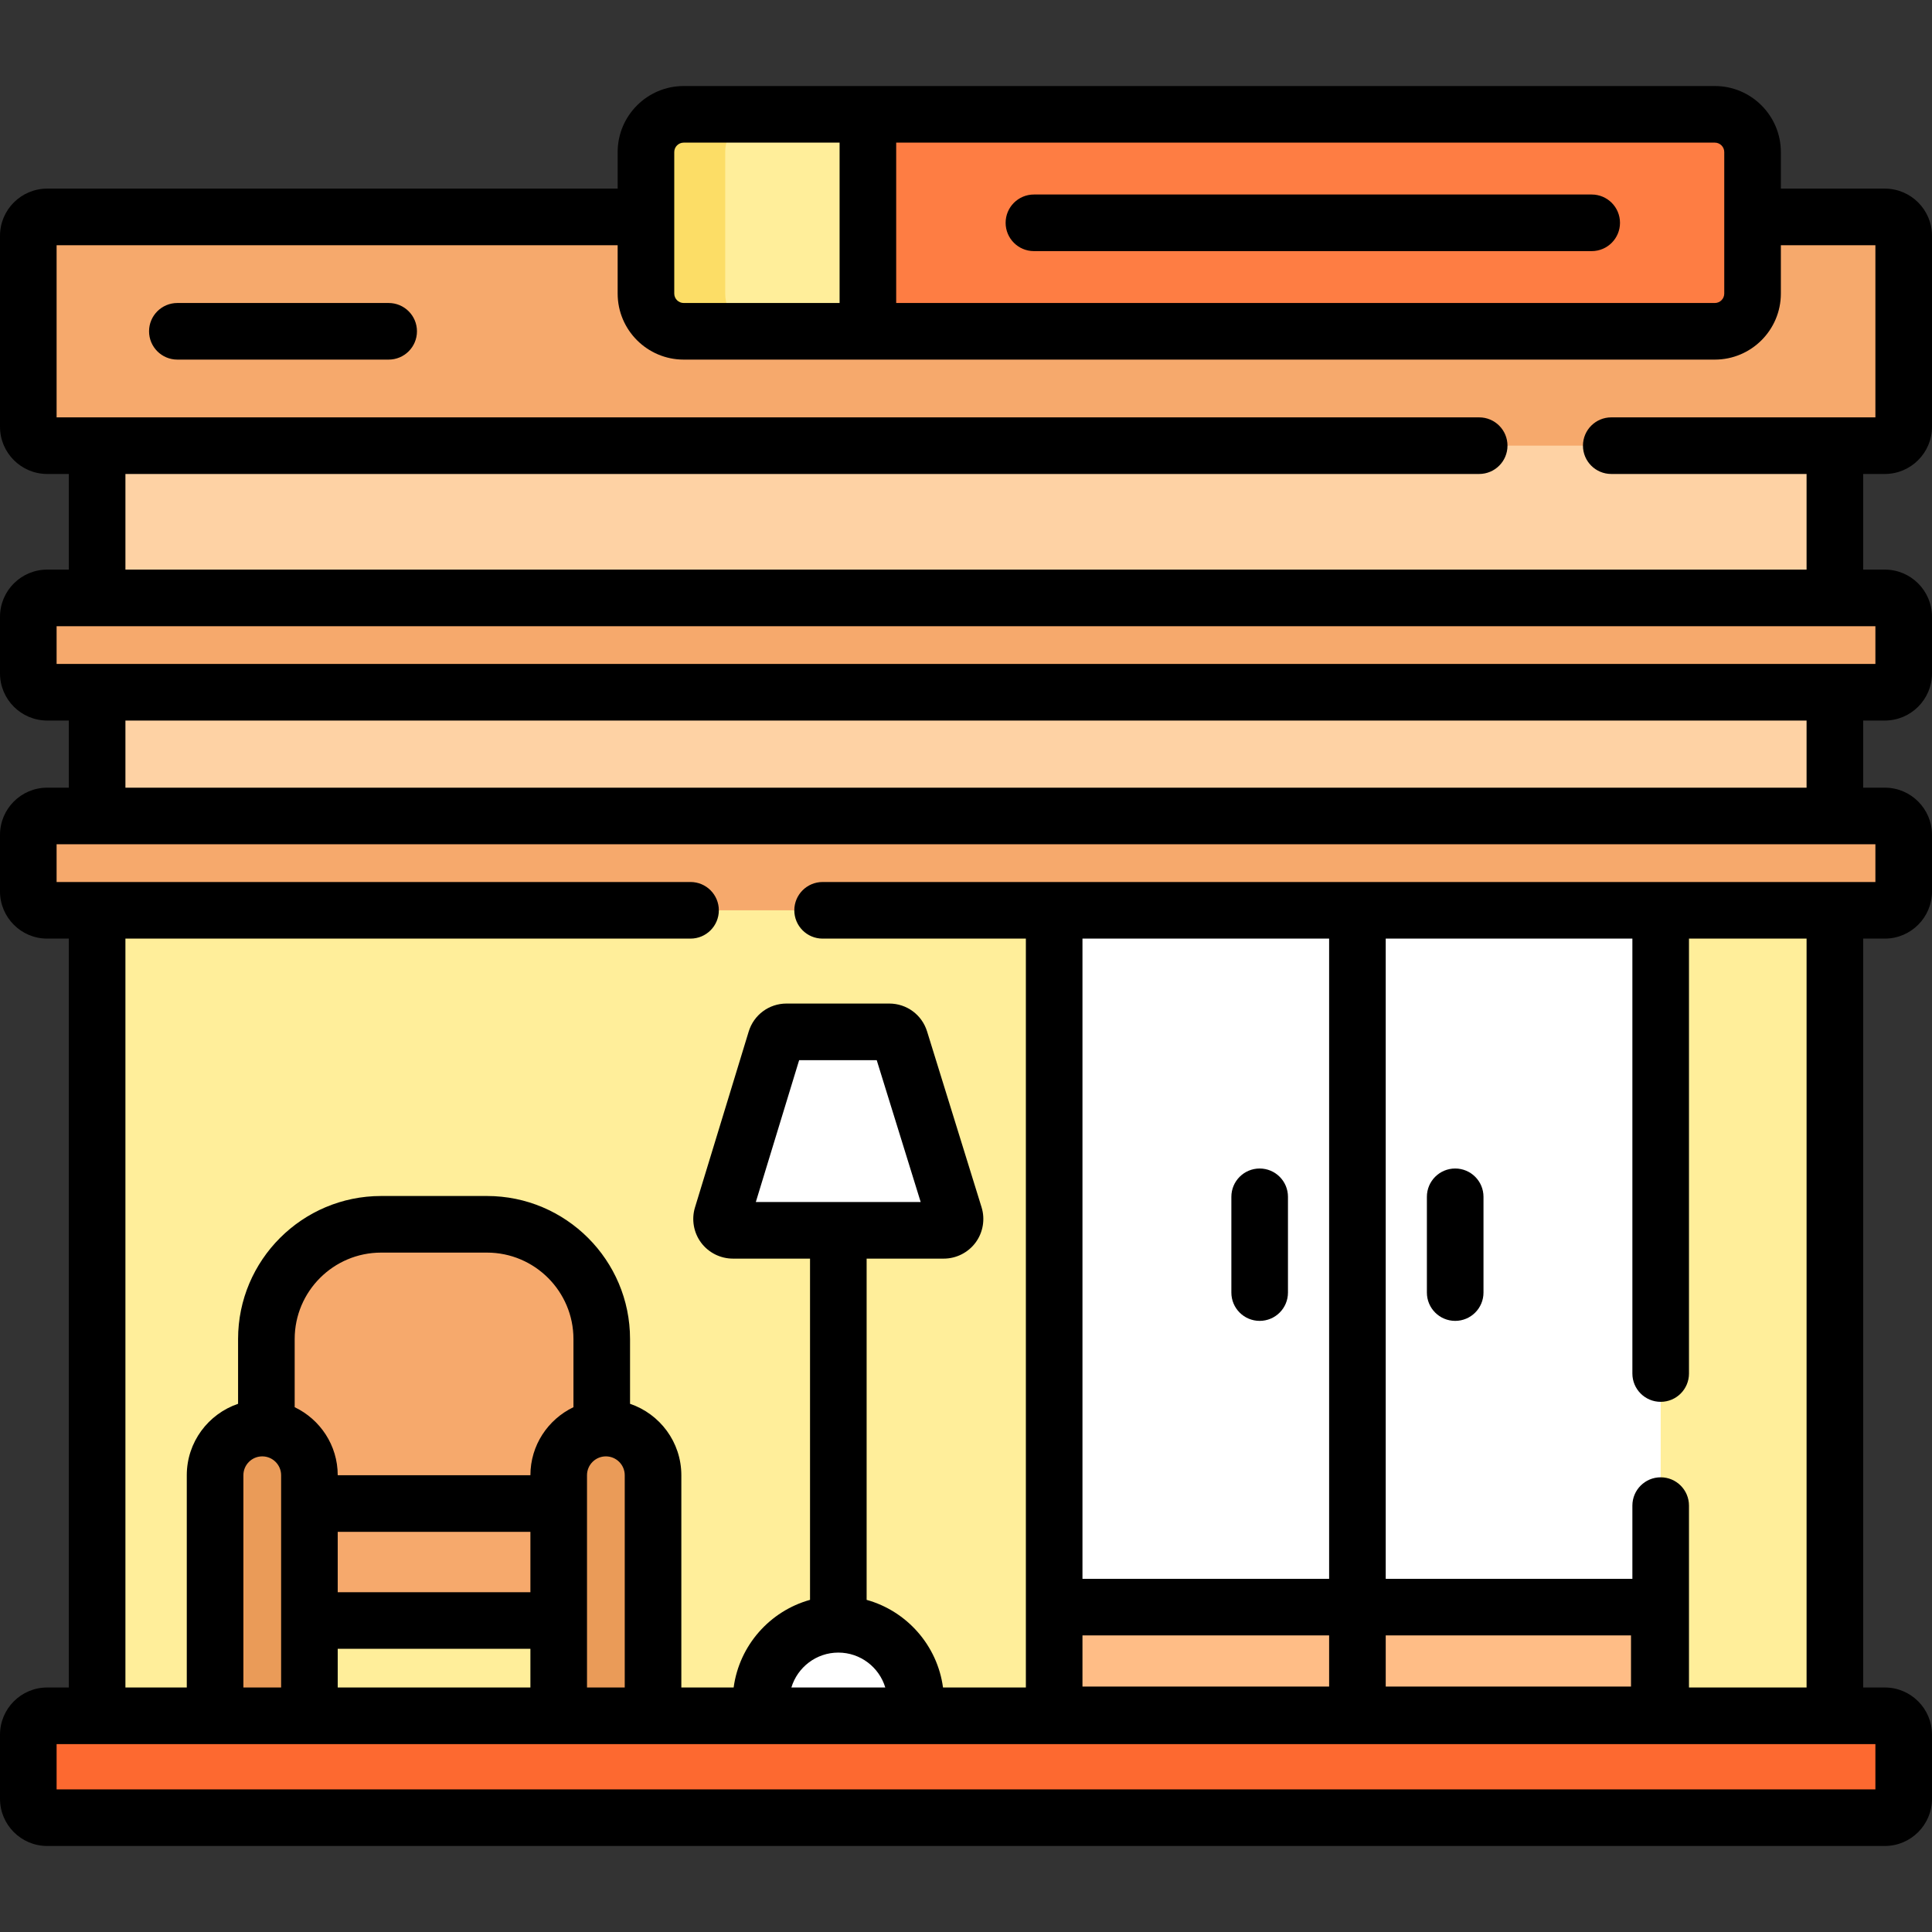 <svg id="Capa_1" enable-background="new 0 0 512 512" height="512" viewBox="0 0 512 512" width="512" xmlns="http://www.w3.org/2000/svg"><rect x="0" y="0" width="512" height="512" fill="#333333" stroke="none"/><g><g fill="#fed2a4"><path d="m25.739 117.107h460.523v41.345h-460.523z"/><path d="m25.739 183.453h460.523v32.789h-460.523z"/></g><path d="m25.739 240.242h460.523v214.46h-460.523z" fill="#ffee9a"/><path d="m242.308 454.703c.225-1.217.358-2.467.358-3.75 0-11.322-9.178-20.5-20.5-20.5s-20.5 9.178-20.5 20.5c0 1.283.133 2.533.358 3.75z" fill="#fff"/><g><path d="m205.582 275.576-14.232 46.597c-.589 1.928.853 3.876 2.869 3.876h55.877c2.021 0 3.464-1.958 2.866-3.888l-14.439-46.597c-.389-1.256-1.551-2.112-2.866-2.112h-27.206c-1.319.001-2.483.862-2.869 2.124z" fill="#fff"/></g><g><path d="m82 390.953v7.5h66.062v-7.5c0-6.535 5.016-11.89 11.407-12.445v-23.648c0-16.793-13.614-30.407-30.407-30.407h-28.062c-16.793 0-30.407 13.614-30.407 30.407v23.648c6.391.554 11.407 5.91 11.407 12.445z" fill="#f6a96c"/><path d="m82 398.453h66.062v31h-66.062z" fill="#f6a96c"/><g fill="#ea9b58"><path d="m82 454.703v-63.75c0-6.904-5.596-12.5-12.5-12.5s-12.5 5.596-12.5 12.5v63.75z"/><path d="m173.062 454.703v-63.75c0-6.904-5.596-12.5-12.5-12.5s-12.5 5.596-12.5 12.5v63.75z"/></g></g><g><path d="m279.366 241.242h160.732v184.66h-160.732z" fill="#fff"/><path d="m279.366 425.901h160.732v28.801h-160.732z" fill="#ffbd86"/></g><g><path d="m499.5 481.703h-487c-2.761 0-5-2.239-5-5v-17c0-2.761 2.239-5 5-5h487c2.761 0 5 2.239 5 5v17c0 2.761-2.239 5-5 5z" fill="#fd6930"/></g><path d="m499.5 57.487h-35.054v20.31c0 5.523-4.477 10-10 10h-273.261c-5.523 0-10-4.477-10-10v-20.31h-158.685c-2.761 0-5 2.239-5 5v50.62c0 2.761 2.239 5 5 5h487c2.761 0 5-2.239 5-5v-50.62c0-2.761-2.239-5-5-5z" fill="#f6a96c"/><g><path d="m499.5 183.453h-487c-2.761 0-5-2.239-5-5v-15c0-2.761 2.239-5 5-5h487c2.761 0 5 2.239 5 5v15c0 2.761-2.239 5-5 5z" fill="#f6a96c"/></g><g><path d="m499.5 241.242h-487c-2.761 0-5-2.239-5-5v-15c0-2.761 2.239-5 5-5h487c2.761 0 5 2.239 5 5v15c0 2.761-2.239 5-5 5z" fill="#f6a96c"/></g><g><g><path d="m454.446 87.797h-273.261c-5.523 0-10-4.477-10-10v-37.5c0-5.523 4.477-10 10-10h273.261c5.523 0 10 4.477 10 10v37.5c0 5.523-4.477 10-10 10z" fill="#fe7d43"/></g><g><path d="m181.185 30.297c-5.523 0-10 4.477-10 10v37.5c0 5.523 4.477 10 10 10h48.815v-57.5z" fill="#ffee9a"/></g><g><path d="m192.185 77.797v-37.5c0-5.523 4.477-10 10-10h-21c-5.523 0-10 4.477-10 10v37.5c0 5.523 4.477 10 10 10h21c-5.523 0-10-4.477-10-10z" fill="#fcdd66"/></g></g><g><path d="m333.825 350.046c4.142 0 7.5-3.357 7.5-7.5v-25.38c0-4.143-3.358-7.5-7.5-7.5s-7.5 3.357-7.5 7.5v25.38c0 4.142 3.358 7.5 7.5 7.5z"/><path d="m385.64 309.666c-4.142 0-7.5 3.357-7.5 7.5v25.38c0 4.143 3.358 7.5 7.5 7.5s7.5-3.357 7.5-7.5v-25.38c0-4.143-3.358-7.5-7.5-7.5z"/><path d="m499.5 125.607c6.893 0 12.5-5.607 12.5-12.5v-50.62c0-6.893-5.607-12.5-12.5-12.5h-27.554v-9.689c0-9.649-7.851-17.5-17.5-17.5h-273.261c-9.649 0-17.5 7.851-17.5 17.5v9.689h-151.185c-6.893 0-12.5 5.607-12.5 12.5v50.62c0 6.893 5.607 12.5 12.5 12.5h5.739v25.345h-5.739c-6.893 0-12.5 5.607-12.5 12.5v15c0 6.893 5.607 12.5 12.5 12.5h5.739v17.79h-5.739c-6.893 0-12.5 5.607-12.5 12.5v15c0 6.893 5.607 12.5 12.5 12.5h5.739v198.46h-5.739c-6.893 0-12.5 5.607-12.5 12.5v17c0 6.893 5.607 12.5 12.5 12.5h487c6.893 0 12.5-5.607 12.5-12.5v-17c0-6.893-5.607-12.5-12.5-12.5h-5.739v-198.46h5.739c6.893 0 12.5-5.607 12.5-12.5v-15c0-6.893-5.607-12.5-12.5-12.5h-5.739v-17.79h5.739c6.893 0 12.5-5.607 12.5-12.5v-15c0-6.893-5.607-12.5-12.5-12.5h-5.739v-25.345zm-262-87.809h216.946c1.378 0 2.5 1.121 2.5 2.5v37.5c0 1.379-1.122 2.5-2.5 2.5h-216.946zm-58.815 2.5c0-1.379 1.122-2.5 2.5-2.5h41.315v42.499h-41.315c-1.378 0-2.5-1.121-2.5-2.5zm318.315 421.904v12h-482v-12zm-432.5-15v-56.25c0-2.757 2.243-5 5-5s5 2.243 5 5v56.25zm25-25.25v-16h51.062v16zm51.062 15v10.25h-51.062v-10.25zm-51.062-46c0-7.95-4.674-14.81-11.407-18.032v-18.06c0-12.631 10.276-22.907 22.907-22.907h28.063c12.631 0 22.907 10.276 22.907 22.907v18.06c-6.734 3.222-11.407 10.083-11.407 18.032zm66.062 56.25v-56.25c0-2.757 2.243-5 5-5s5 2.243 5 5v56.25zm54.161 0c1.614-5.345 6.579-9.25 12.443-9.25s10.829 3.905 12.443 9.25zm142.509-13.801v13.551h-65.366v-13.551zm-65.366-15v-169.659h65.366v169.659zm153.232-46.901c4.142 0 7.5-3.357 7.5-7.5v-115.258h31.164v198.46h-31.164v-48.202c0-4.143-3.358-7.5-7.5-7.5s-7.5 3.357-7.5 7.5v19.401h-65.366v-169.659h65.366v115.258c0 4.143 3.358 7.5 7.5 7.5zm-7.866 61.901v13.551h-65v-13.551zm64.768-209.659v10h-279c-4.142 0-7.5 3.357-7.5 7.5s3.358 7.5 7.5 7.5h53.866v198.46h-21.958c-1.502-11.165-9.604-20.26-20.242-23.222v-90.432h20.43c3.322 0 6.481-1.597 8.452-4.271 1.971-2.673 2.561-6.164 1.578-9.337l-14.439-46.597c-1.37-4.422-5.401-7.393-10.03-7.393h-27.206c-4.648 0-8.684 2.987-10.042 7.434l-14.231 46.596c-.968 3.169-.369 6.65 1.602 9.314 1.971 2.663 5.126 4.253 8.44 4.253h20.447v90.432c-10.638 2.962-18.74 12.057-20.242 23.222h-13.863v-56.25c0-8.785-5.702-16.249-13.593-18.928v-17.165c0-20.902-17.005-37.907-37.907-37.907h-28.062c-20.902 0-37.907 17.005-37.907 37.907v17.165c-7.891 2.679-13.593 10.143-13.593 18.928v56.25h-16.261v-198.46h149.761c4.142 0 7.5-3.357 7.5-7.5s-3.358-7.5-7.5-7.5h-168v-10h482zm-296.701 94.807 11.483-37.597h20.558l11.65 37.597zm-167.06-109.807v-17.79h445.522v17.79zm463.761-42.79v10h-482v-10zm-70-40.345h51.761v25.345h-445.522v-25.345h358.761c4.142 0 7.5-3.357 7.5-7.5s-3.358-7.5-7.5-7.5h-377v-45.62h148.685v12.811c0 9.649 7.851 17.5 17.5 17.5h273.262c9.649 0 17.5-7.851 17.5-17.5v-12.811h25.053v45.62h-70c-4.142 0-7.5 3.357-7.5 7.5s3.358 7.5 7.5 7.5z"/><path d="m421.815 51.548h-147.815c-4.142 0-7.5 3.357-7.5 7.5s3.358 7.5 7.5 7.5h147.815c4.142 0 7.5-3.357 7.5-7.5s-3.357-7.5-7.5-7.5z"/><path d="m103 80.298h-56c-4.142 0-7.5 3.357-7.5 7.5s3.358 7.5 7.5 7.5h56c4.142 0 7.5-3.357 7.5-7.5s-3.358-7.5-7.5-7.5z"/></g></g></svg>